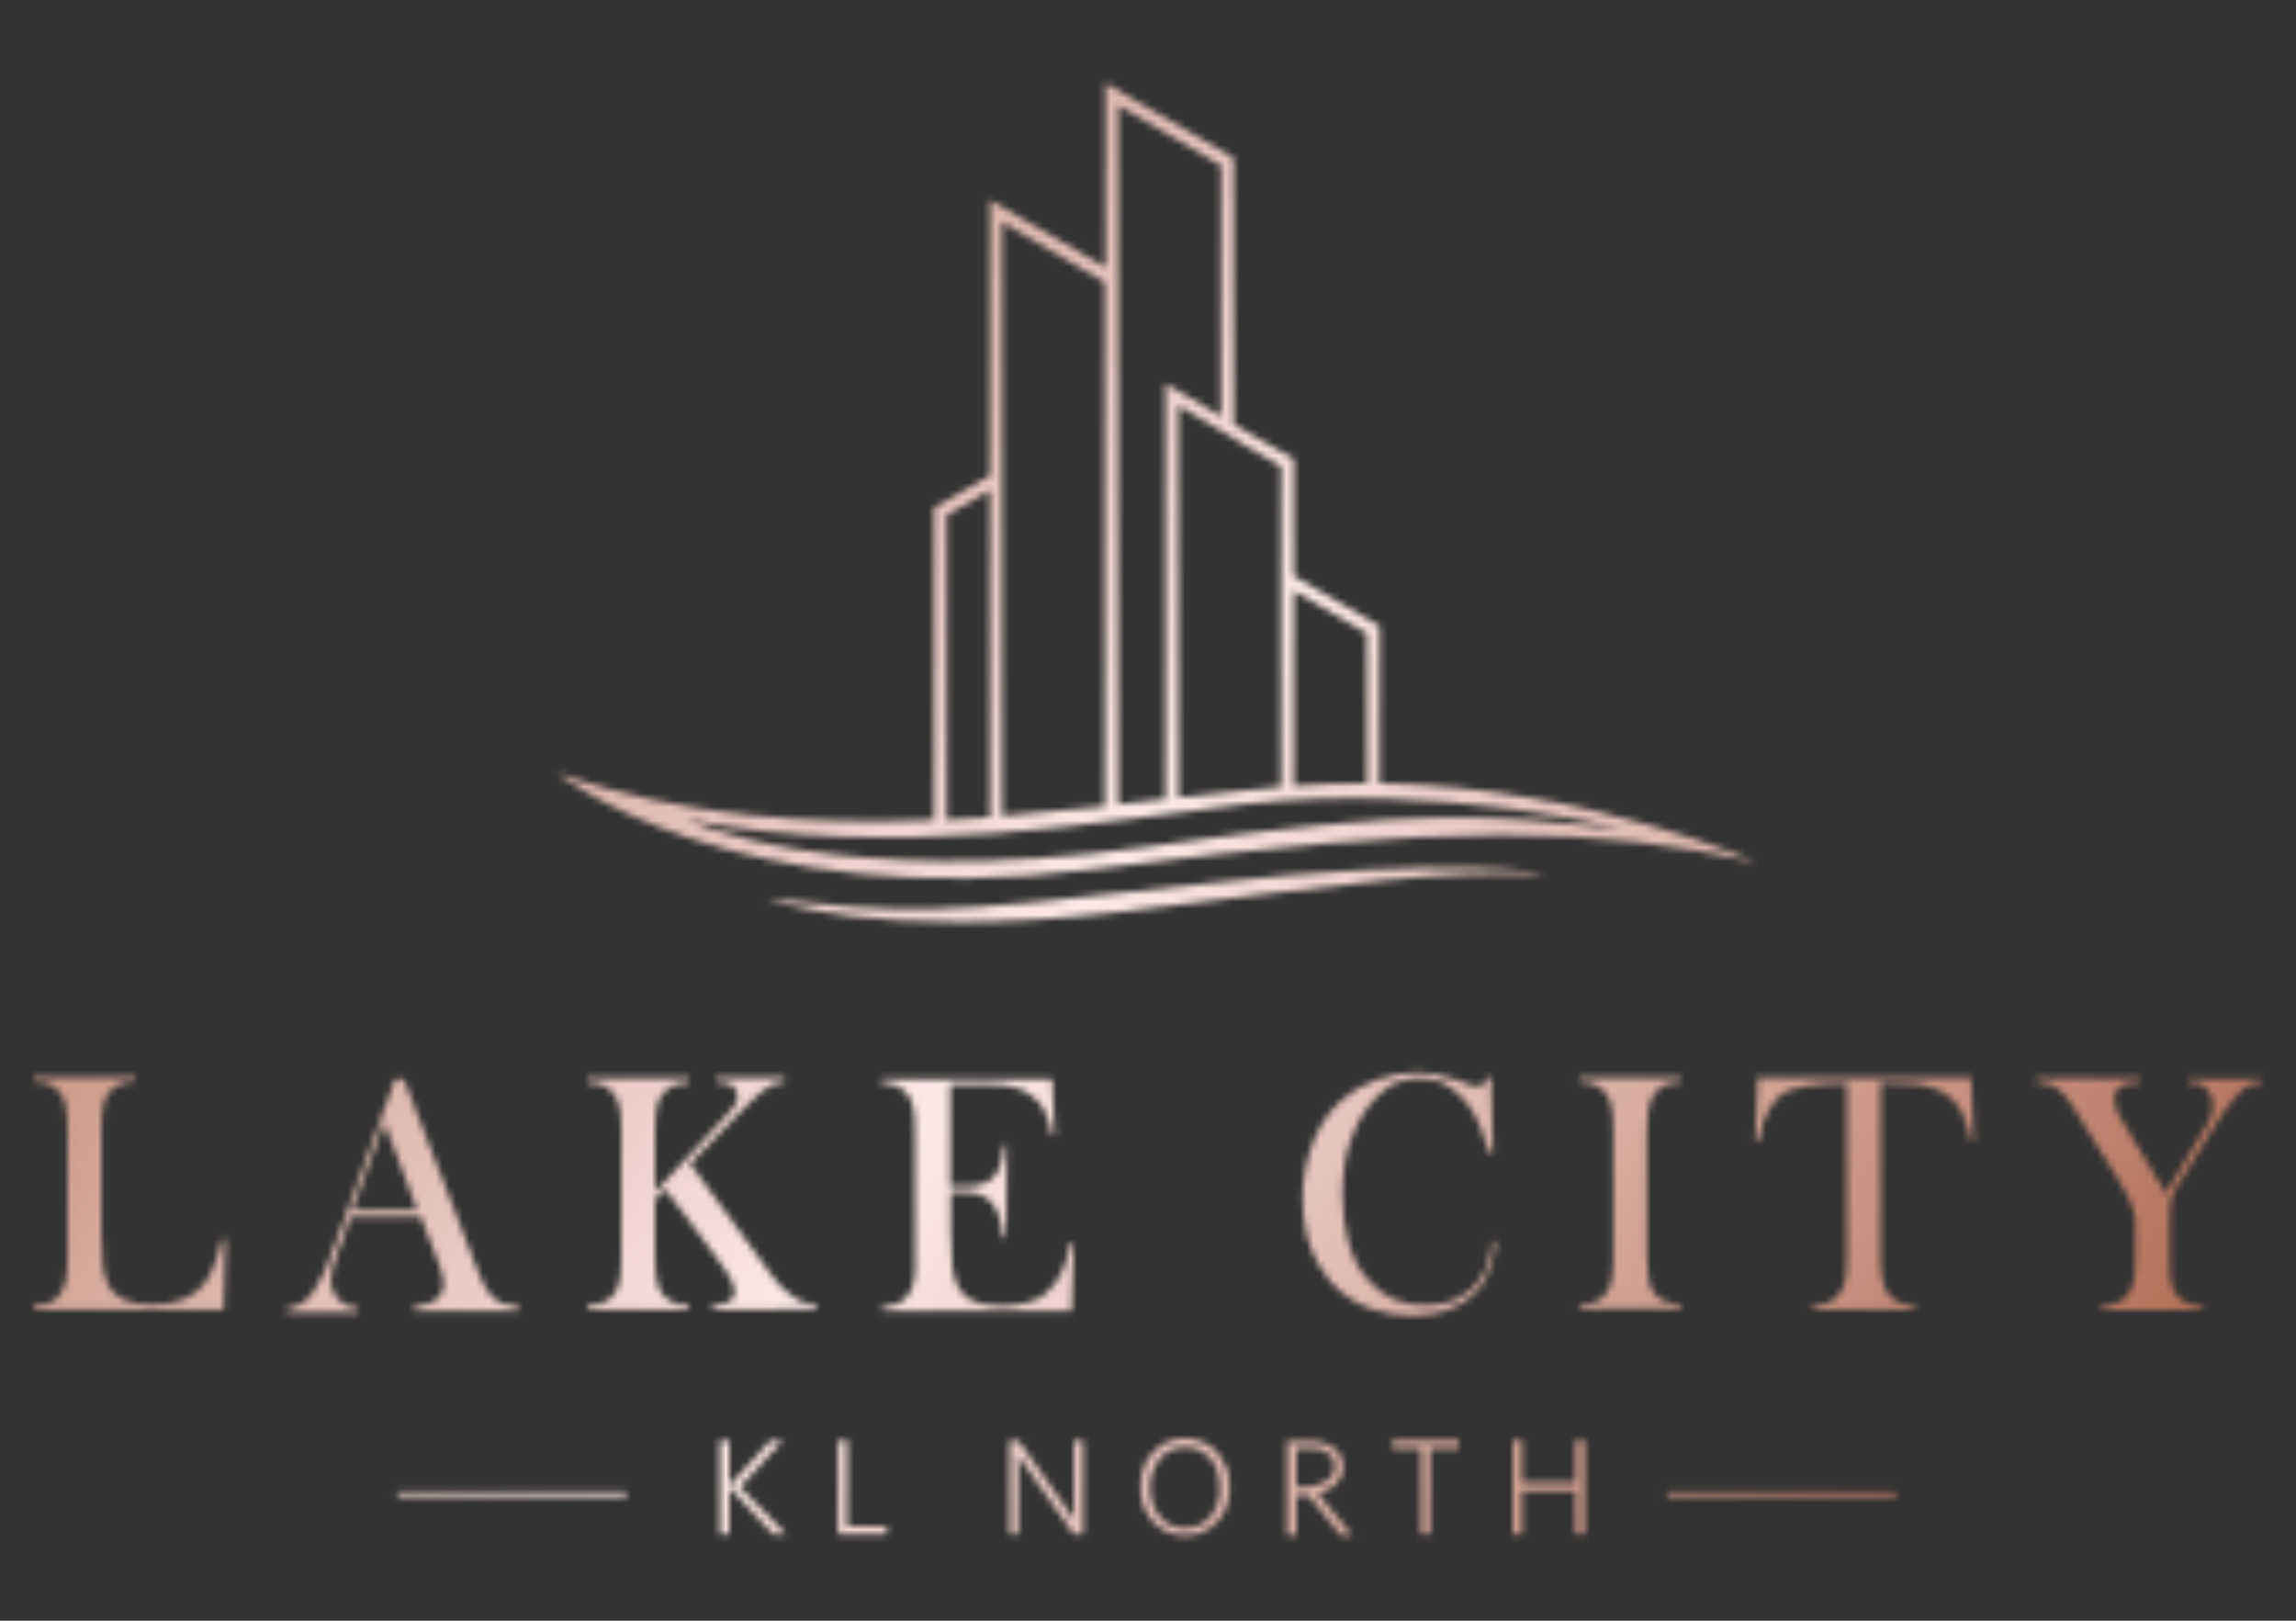
		<svg version="1.1" id="Layer_1" xmlns="http://www.w3.org/2000/svg" xmlns:xlink="http://www.w3.org/1999/xlink" x="0px" y="0px"
		 viewBox="0 0 340 240" style="enable-background:new 0 0 340 240;" xml:space="preserve">
		<rect x="0" y="0" width="340" height="240" fill="#333333" stroke="none"/>
		<style type="text/css">
			.st0{fill:#FFFFFF;}

	  		.lakecity-logo-stop1 { stop-color: #a25437; }
	        .lakecity-logo-stop2 { stop-color: #fde9e8; }
	        .lakecity-logo-stop3 { stop-color: #a25437; }
		</style>
		<defs>
			<linearGradient id="lakecity-gradient" x1="0%" y1="0%" gradientUnits="userSpaceOnUse" gradientTransform="rotate(0)" x2="100%" y2="100%"> 
			<!--linearGradient id="logo-gradient" gradientTransform="rotate(0)"--> 
	            <stop class="lakecity-logo-stop1" offset="0%"/>
				<stop class="lakecity-logo-stop2" offset="50%">	<animate attributeName="offset" dur="3s" values="0;1;0" repeatCount="indefinite" /></stop>
				<stop class="lakecity-logo-stop3" offset="100%"/>
			</linearGradient>
			<mask id="lakecity-mask">
				<g>
					<path id="XMLID_28_" class="st0" d="M31.7,187.4c-0.4,1-0.8,1.8-1.4,2.6c-0.8,1.1-1.9,1.9-3.1,2.4c-1.3,0.5-2.9,0.8-4.7,0.8
						c-1.8,0-3.2-0.3-4.3-0.8c-1.1-0.6-1.9-1.4-2.4-2.7c-0.3-0.7-0.5-1.6-0.6-2.7c-0.1-1.1-0.2-2.8-0.2-5v-14.5c0-1.8,0.1-3.1,0.3-3.9
						c0.2-0.8,0.5-1.5,1.1-2.1c0.4-0.4,0.9-0.8,1.5-1c0.5-0.2,1.3-0.3,2.1-0.4v-0.6h-15v0.6c0.8,0,1.5,0.2,2.1,0.4c0.5,0.2,1,0.5,1.5,1
						c0.5,0.5,0.9,1.2,1.1,2.1c0.2,0.8,0.3,2.2,0.3,3.9v18.5c0,1.7-0.1,3-0.3,3.8c-0.2,0.8-0.5,1.5-1,2.1c-0.9,1-2.1,1.4-3.7,1.4v0.6
						h28.1l0.3-10.3l-0.6,0C32.4,185.2,32.1,186.5,31.7,187.4z"/>
					<path class="st0" d="M49.4,191.3c-0.3-0.5-0.4-1.1-0.4-1.7c0-1.1,0.4-2.5,1.1-4.3l0.6-1.6l1.2-3.5h10.4l2.3,5.9l0.4,1.1
						c0.4,1.2,0.7,2.1,0.7,2.8c0,1.2-0.5,2.1-1.5,2.7c-0.5,0.4-1.5,0.6-2.9,0.8v0.6h15.5v-0.6c-1-0.1-1.7-0.3-2.2-0.4
						c-0.5-0.2-0.9-0.4-1.3-0.7c-0.5-0.4-1-1.1-1.5-1.9c-0.5-0.9-1.1-2.3-1.8-4.3l-10.2-26.4h-1.3l-8.6,23.7c-0.8,2.2-1.4,3.8-1.9,4.9
						c-0.5,1.1-1,2-1.5,2.7c-0.6,0.9-1.2,1.5-1.8,1.9c-0.6,0.4-1.4,0.6-2.2,0.7v0.6h10.5v-0.6c-1-0.1-1.7-0.4-2.4-0.8
						C50,192.3,49.7,191.9,49.4,191.3z M56.9,166.2l4.9,13h-9.6L56.9,166.2z"/>
					<path id="XMLID_25_" class="st0" d="M219.1,189.5c-0.8,1.2-1.9,2.1-3.3,2.8c-1.4,0.7-3,1-4.8,1c-3.6,0-6.4-1.3-8.6-4
						c-1.2-1.4-2.1-3.2-2.7-5.3c-0.6-2.1-0.9-4.5-0.9-7.1c0-3.1,0.4-5.9,1.3-8.3c0.6-1.7,1.4-3.3,2.4-4.6c1-1.3,2.1-2.4,3.2-3.1
						c1.3-0.8,2.8-1.2,4.6-1.2c1.2,0,2.2,0.2,3.2,0.6c0.9,0.4,1.8,1.1,2.7,1.9c1.2,1.2,2,2.5,2.7,3.9c0.3,0.8,0.8,2,1.3,3.6
						c0.1,0.3,0.2,0.6,0.4,1.1h0.5l-0.3-11.2h-0.6c-0.2,0.4-0.3,0.7-0.4,0.8c-0.3,0.4-0.6,0.5-1,0.5c-0.3,0-0.6-0.1-1-0.2l-1.9-0.7
						c-2.1-0.8-4.1-1.2-6-1.2c-2,0-4,0.4-6,1.1c-2,0.7-3.7,1.7-5.1,2.9c-1.8,1.6-3.3,3.7-4.3,6.2c-1,2.6-1.6,5.4-1.6,8.5
						c0,4,0.9,7.5,2.7,10.3c1.8,2.9,4.2,4.9,7.4,6c2,0.7,4,1,6.2,1c2.3,0,4.4-0.4,6.1-1.2c1.8-0.8,3.1-1.9,4.2-3.4c1-1.6,1.7-3.7,2-6.3
						l-0.5-0.1C220.7,186.2,220.1,188.1,219.1,189.5z"/>
					<polygon id="XMLID_24_" class="st0" points="233.3,219.5 225.4,219.5 225.4,213.3 224,213.3 224,227.2 225.4,227.2 225.4,220.8 
						233.3,220.8 233.3,227.2 234.7,227.2 234.7,213.3 233.3,213.3 		"/>
					<path id="XMLID_23_" class="st0" d="M244.1,164.5c0.1-1.2,0.5-2.1,1.1-2.8c0.4-0.5,0.9-0.8,1.5-1.1c0.6-0.2,1.3-0.3,2.2-0.4v-0.6
						h-15v0.6c0.9,0,1.6,0.2,2.2,0.4c0.6,0.2,1.1,0.6,1.5,1.1c0.5,0.5,0.8,1.2,1,2c0.2,0.8,0.3,2.1,0.3,3.8v18.5c0,1.7-0.1,3-0.3,3.8
						c-0.2,0.8-0.5,1.5-1,2c-0.4,0.5-0.9,0.8-1.5,1c-0.6,0.2-1.3,0.4-2.2,0.4v0.6h15v-0.6c-1.1-0.1-1.9-0.3-2.6-0.6
						c-0.6-0.3-1.2-0.8-1.6-1.5c-0.3-0.5-0.5-1.1-0.6-1.9c-0.1-0.8-0.2-1.9-0.2-3.3v-18.5C244,166.5,244,165.4,244.1,164.5z"/>
					<rect id="XMLID_22_" x="246.9" y="220.9" class="st0" width="33.9" height="0.7"/>
					<path class="st0" d="M196.6,220.6c0.5-0.2,0.9-0.5,1.2-0.8c0.3-0.3,0.6-0.7,0.8-1.1c0.2-0.4,0.3-0.9,0.3-1.5
						c0-0.6-0.1-1.2-0.4-1.7c-0.3-0.5-0.6-0.9-1.1-1.2c-0.5-0.3-1-0.5-1.6-0.7c-0.6-0.2-1.3-0.2-1.9-0.2h-3.3v13.9h1.4v-5.8h1
						c0.1,0,0.3,0,0.4,0c0.1,0,0.3,0,0.4,0l4.7,5.8h1.7l-5-6.1C195.7,221,196.2,220.8,196.6,220.6z M193.1,220.2h-1.1v-5.7h1.9
						c0.5,0,0.9,0.1,1.4,0.1c0.4,0.1,0.8,0.3,1.2,0.5c0.3,0.2,0.6,0.5,0.8,0.8c0.2,0.3,0.3,0.8,0.3,1.2c0,0.5-0.1,1-0.4,1.4
						c-0.2,0.4-0.6,0.7-1,0.9c-0.4,0.2-0.9,0.4-1.4,0.6C194.2,220.1,193.6,220.2,193.1,220.2z"/>
					<path id="XMLID_19_" class="st0" d="M260.3,159.7l-0.4,9.3l0.5,0c0.4-2,0.9-3.6,1.6-4.8c0.8-1.3,1.7-2.2,2.9-2.7
						c1.2-0.5,3-0.8,5.4-1c1.1-0.1,2.2-0.1,3.2-0.1v25.6c0,1.7-0.1,3-0.3,3.8c-0.2,0.8-0.5,1.5-1,2c-0.4,0.5-0.9,0.8-1.5,1.1
						c-0.6,0.2-1.3,0.4-2.2,0.4v0.6h15v-0.6c-0.9,0-1.6-0.2-2.2-0.4c-0.6-0.2-1.1-0.6-1.5-1.1c-0.5-0.5-0.8-1.2-1-2.1
						c-0.2-0.8-0.3-2.1-0.3-3.8v-25.6c3.5,0,6,0.2,7.4,0.7c1.7,0.5,3,1.4,3.9,2.6c0.9,1.2,1.6,3,2,5.3l0.5,0l-0.4-9.3H260.3z"/>
					<path id="XMLID_18_" class="st0" d="M324,159.7v0.6c1.2,0,2.1,0.3,2.7,0.9c0.6,0.6,1,1.4,1,2.5c0,0.9-0.3,1.9-0.9,2.9l-0.6,1
						l-5.5,9.1l-6.4-10.7c-0.4-0.7-0.8-1.3-0.9-1.8c-0.2-0.5-0.3-0.9-0.3-1.3c0-1.1,0.4-1.8,1.3-2.2c0.4-0.2,1.2-0.3,2.5-0.4v-0.6
						h-15.3v0.6c0.7,0,1.3,0.1,1.6,0.2c0.4,0.1,0.8,0.3,1.2,0.5c0.8,0.5,1.6,1.3,2.4,2.6l1.1,1.8l6.1,9.8c0.9,1.5,1.5,2.7,1.8,3.7
						c0.3,0.9,0.4,1.6,0.4,2.3l0,4.9c0,1.7-0.1,3-0.3,3.8c-0.2,0.8-0.5,1.5-1,2c-0.4,0.5-0.9,0.8-1.5,1.1c-0.6,0.2-1.3,0.4-2.2,0.4v0.6
						h15v-0.6c-1.6,0-2.8-0.5-3.7-1.5c-0.5-0.6-0.8-1.2-1-2c-0.2-0.8-0.2-2.1-0.2-3.9V180c0-1.2,0.1-2,0.2-2.5c0.1-0.5,0.5-1.2,1.2-2.3
						l5.4-8.7c1.3-2.1,2.5-3.7,3.6-4.8c0.5-0.4,0.9-0.8,1.3-0.9c0.4-0.2,1.1-0.3,1.9-0.4v-0.6H324z"/>
					<rect id="XMLID_17_" x="58.9" y="220.9" class="st0" width="33.9" height="0.7"/>
					<path id="XMLID_16_" class="st0" d="M135.3,189.9c-0.2,0.8-0.5,1.5-1,2.1c-0.4,0.5-0.9,0.8-1.5,1.1c-0.6,0.2-1.3,0.4-2.2,0.4v0.6
						h28.1l0.3-10l-0.5,0c-0.3,1.5-0.6,2.7-1,3.6c-0.4,0.9-0.8,1.7-1.4,2.5c-0.8,1.1-1.8,1.9-3.1,2.4c-1.3,0.5-2.8,0.8-4.7,0.8
						c-1.8,0-3.2-0.3-4.3-0.8c-1.1-0.6-1.9-1.4-2.4-2.7c-0.3-0.7-0.5-1.6-0.6-2.6c-0.1-1.1-0.2-2.7-0.2-5v-5.8h1.3
						c1.2,0,2.1,0.1,2.9,0.4c0.8,0.2,1.4,0.6,1.8,1.2c0.5,0.6,0.9,1.2,1.1,2c0.3,0.8,0.5,1.8,0.6,3.1h0.5l0.1-13.5l-0.5,0
						c-0.1,1.3-0.3,2.3-0.5,2.9c-0.2,0.7-0.5,1.2-1,1.7c-0.5,0.5-1,0.9-1.8,1.1c-0.7,0.2-1.8,0.3-3.2,0.3h-1.4v-15.1h5.4
						c1.7,0,3,0.1,4,0.4c1,0.2,1.9,0.7,2.6,1.2c0.9,0.7,1.6,1.5,2,2.4c0.5,0.9,0.8,2.1,1,3.5l0.5,0l-0.4-8.3h-25.3v0.6
						c0.9,0,1.6,0.2,2.2,0.4c0.6,0.2,1,0.6,1.5,1.1c0.5,0.5,0.8,1.2,1,2c0.2,0.8,0.3,2.1,0.3,3.8v18.5
						C135.6,187.8,135.5,189.1,135.3,189.9z"/>
					<path class="st0" d="M180.4,215.2c-0.6-0.7-1.3-1.2-2.1-1.6c-0.8-0.4-1.8-0.6-2.8-0.6c-1.1,0-2,0.2-2.8,0.6
						c-0.8,0.4-1.5,0.9-2.1,1.6c-0.6,0.7-1,1.4-1.3,2.3c-0.3,0.9-0.4,1.8-0.4,2.7c0,1,0.1,1.9,0.4,2.7c0.3,0.9,0.7,1.6,1.3,2.3
						c0.6,0.7,1.3,1.2,2.1,1.6c0.8,0.4,1.8,0.6,2.8,0.6c1.1,0,2-0.2,2.8-0.6c0.8-0.4,1.5-0.9,2.1-1.6c0.6-0.7,1-1.4,1.3-2.3
						c0.3-0.9,0.4-1.8,0.4-2.7c0-1-0.1-1.9-0.4-2.7C181.3,216.6,180.9,215.9,180.4,215.2z M180.3,222.6c-0.2,0.7-0.6,1.4-1,1.9
						c-0.5,0.5-1,1-1.6,1.3c-0.6,0.3-1.4,0.5-2.2,0.5c-0.8,0-1.6-0.2-2.2-0.5c-0.6-0.3-1.2-0.7-1.6-1.3c-0.4-0.5-0.8-1.2-1-1.9
						c-0.2-0.7-0.4-1.5-0.4-2.3c0-0.8,0.1-1.6,0.4-2.3c0.2-0.7,0.6-1.4,1-1.9c0.4-0.6,1-1,1.6-1.3c0.6-0.3,1.4-0.5,2.2-0.5
						c0.8,0,1.6,0.2,2.2,0.5c0.6,0.3,1.2,0.8,1.6,1.3c0.5,0.5,0.8,1.2,1,1.9c0.2,0.7,0.3,1.5,0.3,2.3
						C180.7,221.1,180.6,221.8,180.3,222.6z"/>
					<polygon id="XMLID_13_" class="st0" points="125.5,213.3 124.1,213.3 124.1,227.2 131.3,227.2 131.3,226 125.5,226 		"/>
					<polygon id="XMLID_12_" class="st0" points="206.2,214.5 210.4,214.5 210.4,227.2 211.8,227.2 211.8,214.5 216,214.5 216,213.3 
						206.2,213.3 		"/>
					<polygon id="XMLID_11_" class="st0" points="159,224.9 150.8,213.3 149.5,213.3 149.5,227.2 150.8,227.2 150.8,215.6 159,227.2 
						160.4,227.2 160.4,213.3 159,213.3 		"/>
					<path id="XMLID_10_" class="st0" d="M117.4,192c-1.1-0.7-2.1-1.8-3.1-3.1l-1.3-1.8l-10.8-14.8l7.6-7.8c1.5-1.5,2.5-2.5,3.2-3
						c0.5-0.4,1.1-0.7,1.5-0.9c0.5-0.2,1-0.3,1.7-0.4v-0.6h-10.1v0.6c0.9,0.1,1.6,0.2,2,0.4c0.8,0.4,1.1,1,1.1,1.9
						c0,0.5-0.1,0.9-0.4,1.2c-0.2,0.4-0.9,1.1-1.8,2.1L97,176.5v-8.9c0-1.7,0.1-3,0.3-3.8c0.2-0.8,0.5-1.5,1-2c0.4-0.5,0.9-0.8,1.5-1.1
						c0.6-0.2,1.3-0.3,2.2-0.4v-0.6h-15v0.6c0.9,0,1.6,0.2,2.2,0.4c0.6,0.2,1.1,0.6,1.5,1.1c0.5,0.5,0.8,1.2,1,2
						c0.2,0.8,0.3,2.1,0.3,3.8v18.5c0,1.7-0.1,3-0.3,3.8c-0.2,0.8-0.5,1.5-1,2c-0.4,0.5-0.9,0.8-1.5,1c-0.6,0.2-1.3,0.4-2.2,0.4v0.6h15
						v-0.6c-0.9,0-1.6-0.2-2.2-0.4c-0.6-0.2-1-0.6-1.5-1c-0.5-0.5-0.8-1.2-1-2.1c-0.2-0.8-0.3-2.1-0.3-3.8v-8.3l1.5-1.6l5.3,7
						c0.6,0.8,1.3,1.8,2.2,3c0.9,1.2,1.5,2.1,1.8,2.6c0.6,1,1,1.9,1,2.6c0,0.6-0.3,1.1-0.8,1.4c-0.5,0.3-1.4,0.5-2.5,0.6v0.6H121v-0.6
						c-0.7-0.1-1.4-0.2-1.8-0.4C118.7,192.8,118.1,192.5,117.4,192z"/>
					<polygon id="XMLID_9_" class="st0" points="115.9,213.3 114.1,213.3 108,220 108,213.3 106.6,213.3 106.6,227.2 108,227.2 
						108,220.3 114.5,227.2 116.4,227.2 109.6,220.2 		"/>
					<path id="XMLID_8_" class="st0" d="M177,131c-39.3,4.6-42.8,4.3-63.5,2c0,0,15.7,6.4,52.7,2c36.3-4.4,46.1-6.1,62.9-5.5
						C229,129.5,216.7,126.4,177,131z"/>
					<path class="st0" d="M162.1,128.7c53.2-6.9,74.5-6.2,98-1c0,0-25-11.2-55.8-11.7V92.7l-12.7-7.4V68l-8.9-5.2V23.4l-19-11.1v27.3
						l-17.1-10v40.8l-8.3,4.8v46.2c-18.5,0.8-37.2-0.5-55.8-6.9C82.5,114.5,108.9,135.6,162.1,128.7z M191.6,87.5l10.8,6.3V116
						c-3.5,0-7.1,0.1-10.8,0.4V87.5z M183.4,65.4l6.3,3.7v47.4c-5,0.5-10.1,1-15.2,1.6v-58l5.5,3.2l0.8,0.5l1.9,1.1L183.4,65.4z
						 M165.6,15.6l15.2,8.9v37.2l-0.4-0.3l-7.8-4.6v61.5c-2.3,0.3-4.6,0.5-7,0.8V15.6z M148.4,32.9l15.2,8.9v77.6
						c-5,0.5-10.1,1-15.2,1.4V32.9z M140.2,76.3l6.4-3.7V121c-2.1,0.1-4.2,0.3-6.4,0.4V76.3z M101.7,121.4c31.9,6,61,0.2,82.5-2.3
						c29.2-3.3,56.1,3.7,56.1,3.7c-19.7-2.1-28.6-3.4-70.5,2.6C123.9,131.9,101.7,121.4,101.7,121.4z"/>
				</g>
			</mask>
		</defs>
		<rect x="0" y="0" width="340" height="300" fill="url('#lakecity-gradient')" mask="url(#lakecity-mask)" />
		<!--rect x="0" y="0" width="340" height="300" fill="url('#logo-gradient')" mask="url(#Mask)" /-->
		</svg>